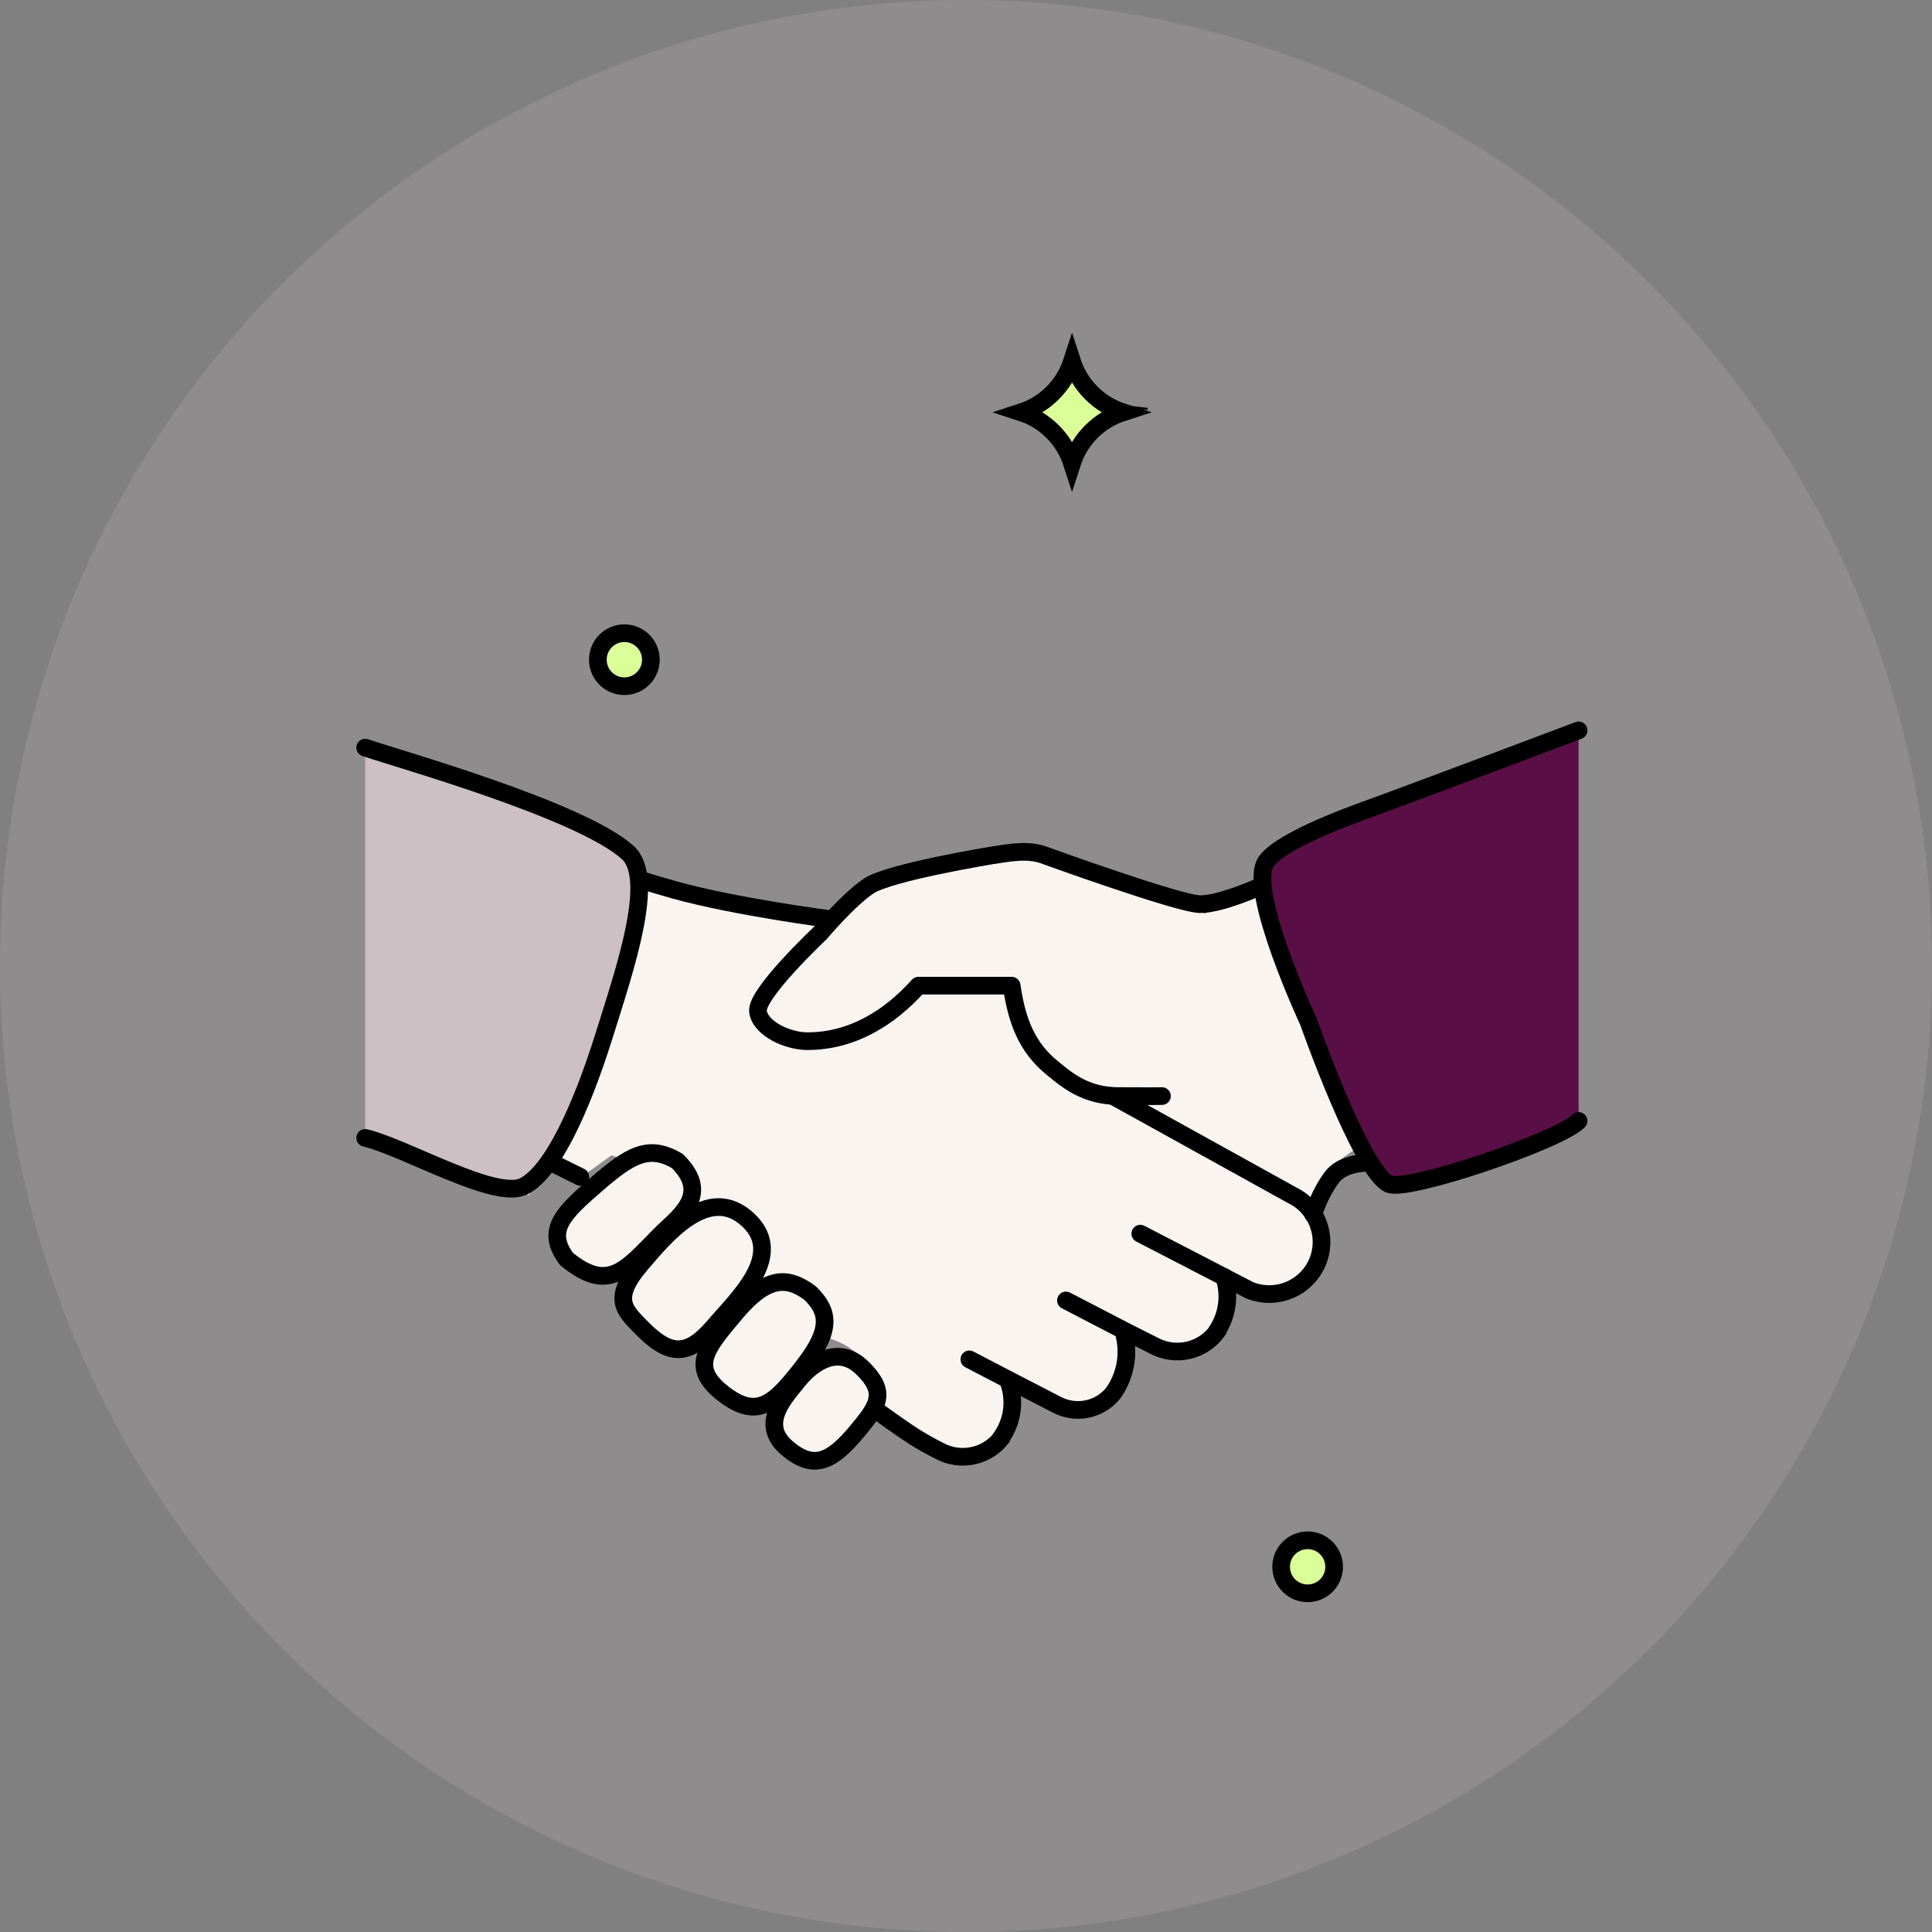 <svg width="164" height="164" viewBox="0 0 164 164" fill="none" xmlns="http://www.w3.org/2000/svg">
<rect x="0" y="0" width="164" height="164" fill="#808080" stroke="none"/>
<circle cx="82" cy="82" r="82" fill="#CDC0C5" fill-opacity="0.2"/>
<path d="M69.671 79.165L72.838 75.228C73.016 75.001 73.267 74.842 73.55 74.779L84.238 72.558C85.746 71.984 87.416 72.004 88.909 72.613L102.245 77.548L107.061 75.951L107.863 76.472L115.891 97.042C115.891 97.042 114.321 97.931 113.483 98.707C112.226 99.871 110.975 102.3 110.975 102.3L94.911 93.222L94.958 92.986C93.423 92.681 91.968 92.065 90.683 91.175C88.175 89.362 86.472 86.652 85.933 83.615H78.015C77.344 84.74 76.433 85.706 75.346 86.443C74.259 87.18 73.023 87.671 71.724 87.882C70.426 88.092 69.097 88.016 67.831 87.66C66.565 87.304 65.393 86.676 64.398 85.82L69.671 79.165Z" fill="#FAF4F1"/>
<path d="M85.782 117.265L85.679 117.462C85.928 118.228 85.994 119.04 85.873 119.835C85.752 120.631 85.447 121.387 84.983 122.045V122.093C84.381 122.851 83.53 123.375 82.58 123.573C81.629 123.772 80.639 123.633 79.781 123.179C78.142 122.345 77.769 121.725 75.346 120.488C74.416 115.61 72.503 114.088 69.671 113.406C68.095 109.012 68.775 108.847 64.136 108.673L63.432 108.39C63.432 106.36 60.449 104.898 57.549 102.68C55.544 101.008 54.608 98.681 51.889 98.081L49.673 99.683L46.245 98.081L53.592 74.692L56.987 76.141L69.671 77.913L64.398 85.788C65.393 86.644 66.565 87.272 67.831 87.629C69.097 87.985 70.426 88.06 71.725 87.85C73.023 87.64 74.259 87.149 75.346 86.412C76.433 85.674 77.344 84.709 78.016 83.583H85.933C86.472 86.62 88.175 89.33 90.683 91.143C91.968 92.033 93.423 92.65 94.958 92.955L94.911 93.191L109.684 101.46C110.716 101.96 111.513 102.839 111.908 103.911C112.303 104.984 112.265 106.167 111.802 107.212C111.339 108.257 110.487 109.083 109.425 109.517C108.363 109.951 107.174 109.959 106.106 109.54L103.913 108.406C104.156 109.15 104.232 109.939 104.135 110.716C104.038 111.493 103.77 112.24 103.351 112.902V112.957C102.763 113.79 101.889 114.38 100.894 114.615C99.899 114.85 98.852 114.714 97.951 114.233L95.647 113.068L95.473 113.406C95.662 114.239 95.673 115.102 95.505 115.939C95.337 116.776 94.994 117.568 94.499 118.265C93.938 118.957 93.151 119.432 92.276 119.609C91.4 119.786 90.489 119.653 89.701 119.234L85.782 117.265Z" fill="#FAF4F1"/>
<path d="M53.021 74.866L47.558 93.222L44.921 101.46L37.075 98.759V66.37L53.947 71.96L53.021 74.866Z" fill="#D9CCCA"/>
<path d="M103.921 108.406L96.795 104.72" stroke="black" stroke-width="1.5" stroke-miterlimit="10" stroke-linecap="round"/>
<path d="M94.619 93.118L109.685 101.46C110.716 101.96 111.513 102.839 111.908 103.911C112.303 104.984 112.265 106.167 111.802 107.212C111.339 108.257 110.487 109.083 109.425 109.517C108.363 109.951 107.174 109.959 106.106 109.54L103.913 108.406" stroke="black" stroke-width="1.5" stroke-miterlimit="10" stroke-linecap="round"/>
<path d="M103.921 108.406C104.164 109.15 104.24 109.939 104.143 110.716C104.046 111.493 103.778 112.24 103.359 112.902V112.958C102.771 113.79 101.897 114.38 100.902 114.615C99.907 114.85 98.86 114.715 97.959 114.233L95.647 113.068L90.485 110.39" stroke="black" stroke-width="1.5" stroke-miterlimit="10" stroke-linecap="round"/>
<path d="M95.465 113.406C95.654 114.239 95.665 115.102 95.497 115.939C95.329 116.776 94.987 117.568 94.491 118.265C93.93 118.957 93.144 119.432 92.268 119.609C91.392 119.786 90.482 119.653 89.694 119.234L85.822 117.234L82.283 115.391" stroke="black" stroke-width="1.5" stroke-miterlimit="10" stroke-linecap="round"/>
<path d="M70.415 78.016C70.415 78.016 62.479 76.989 57.292 75.552C55.594 75.081 53.279 74.354 53.279 74.354" stroke="black" stroke-width="1.5" stroke-miterlimit="10"/>
<path d="M113.082 99.905L113.678 100.36L113.082 99.905ZM110.756 102.889C110.64 103.286 110.869 103.703 111.266 103.818C111.664 103.934 112.08 103.706 112.196 103.308L110.756 102.889ZM116.694 98.707C116.759 97.96 116.758 97.96 116.758 97.96C116.758 97.96 116.758 97.96 116.758 97.96C116.757 97.96 116.757 97.96 116.756 97.96C116.756 97.959 116.755 97.959 116.753 97.959C116.751 97.959 116.748 97.959 116.744 97.959C116.737 97.958 116.727 97.957 116.715 97.956C116.691 97.955 116.658 97.953 116.617 97.951C116.534 97.947 116.418 97.944 116.277 97.945C115.996 97.947 115.607 97.965 115.176 98.034C114.348 98.166 113.205 98.508 112.486 99.449L113.678 100.36C114.041 99.884 114.704 99.628 115.412 99.515C115.749 99.462 116.06 99.446 116.287 99.445C116.399 99.444 116.489 99.447 116.549 99.45C116.579 99.451 116.602 99.452 116.615 99.453C116.622 99.454 116.627 99.454 116.629 99.454C116.63 99.454 116.631 99.454 116.631 99.454C116.631 99.454 116.631 99.454 116.631 99.454C116.631 99.454 116.63 99.454 116.63 99.454C116.63 99.454 116.63 99.454 116.63 99.454C116.63 99.454 116.629 99.454 116.694 98.707ZM112.486 99.449C111.889 100.229 111.459 101.089 111.181 101.741C111.04 102.07 110.935 102.352 110.865 102.554C110.83 102.655 110.804 102.736 110.786 102.793C110.777 102.821 110.77 102.844 110.765 102.86C110.762 102.868 110.76 102.875 110.759 102.879C110.758 102.882 110.758 102.884 110.757 102.885C110.757 102.886 110.757 102.887 110.757 102.887C110.757 102.888 110.757 102.888 110.756 102.888C110.756 102.888 110.756 102.888 110.756 102.888C110.756 102.888 110.756 102.889 111.476 103.098C112.196 103.308 112.196 103.308 112.196 103.308C112.196 103.308 112.196 103.309 112.196 103.309C112.196 103.309 112.196 103.309 112.196 103.309C112.196 103.309 112.196 103.309 112.196 103.309C112.196 103.309 112.196 103.308 112.197 103.307C112.197 103.305 112.198 103.301 112.2 103.296C112.203 103.286 112.208 103.269 112.215 103.246C112.23 103.201 112.252 103.133 112.282 103.046C112.343 102.872 112.435 102.622 112.56 102.331C112.811 101.742 113.184 101.005 113.678 100.36L112.486 99.449Z" fill="black"/>
<path d="M98.633 93.041C97.834 93.059 96.224 93.041 94.95 93.041C92.211 93.041 90.644 91.746 89.401 90.722C87.142 88.925 86.3 86.614 85.877 83.67H77.96C75.492 86.43 72.305 88.382 68.531 88.382C66.925 88.382 64.569 87.36 64.342 85.875C64.115 84.39 69.615 79.221 69.615 79.221C69.615 79.221 71.995 76.38 73.748 75.208C75.501 74.036 84.183 72.613 84.183 72.613C85.877 72.358 87.361 72.059 88.854 72.668C88.854 72.668 100.045 76.718 101.843 76.749C103.642 76.781 107.061 75.208 107.061 75.208" stroke="black" stroke-width="1.5" stroke-linecap="round" stroke-linejoin="round"/>
<path d="M49.265 99.904L46.054 98.308" stroke="black" stroke-width="1.5" stroke-miterlimit="10" stroke-linecap="round"/>
<path d="M55.937 104.933C53.102 107.821 51.633 109.77 48.1 106.881C46.245 104.411 47.844 102.949 50.653 100.514C53.462 98.078 55.061 97.103 57.51 98.565C60.449 101.488 57.51 103.329 55.937 104.933Z" fill="#FAF4F1" stroke="black" stroke-width="1.5" stroke-miterlimit="10"/>
<path d="M60.598 112.612C58.308 115.284 56.739 115.056 54.367 112.612C53.028 111.232 51.893 110.248 54.367 107.343C56.428 104.937 60.149 100.299 63.575 103.62C66.647 106.598 62.594 110.264 60.598 112.612Z" fill="#FAF4F1" stroke="black" stroke-width="1.5" stroke-miterlimit="10"/>
<path d="M68.276 115.884C65.817 119.075 64.358 120.594 61.419 118.32C58.48 116.046 59.95 114.423 62.398 111.499C65.071 108.308 66.816 108.308 68.775 109.77C70.245 111.232 70.735 112.693 68.276 115.884Z" fill="#FAF4F1" stroke="black" stroke-width="1.5" stroke-miterlimit="10"/>
<path d="M73.183 120.976C70.832 123.899 69.265 125.012 66.816 122.924C64.367 120.836 66.649 118.557 67.87 117.035C69.041 115.637 71.179 114.155 73.183 116.104C75.187 118.052 74.653 119.149 73.183 120.976Z" fill="#FAF4F1" stroke="black" stroke-width="1.5" stroke-miterlimit="10"/>
<path d="M85.68 117.462C85.928 118.228 85.994 119.04 85.873 119.835C85.752 120.631 85.448 121.387 84.983 122.045V122.093C84.381 122.851 83.53 123.375 82.58 123.573C81.629 123.772 80.639 123.633 79.781 123.179C78.142 122.345 77.361 121.862 74.551 119.835" stroke="black" stroke-width="1.5" stroke-miterlimit="10" stroke-linecap="round"/>
<path d="M31 63.462C33.927 64.461 49.265 68.765 53.279 72.358C55.687 74.514 53.124 82.025 51.272 87.928C49.323 94.14 46.857 99.505 44.449 100.703C42.041 101.901 34.376 97.389 31 96.59" fill="#CDC0C5"/>
<path d="M31 63.462C33.927 64.461 49.265 68.765 53.279 72.358C55.687 74.514 53.124 82.025 51.272 87.928C49.323 94.14 46.857 99.505 44.449 100.703C42.041 101.901 34.376 97.389 31 96.59" stroke="black" stroke-width="1.5" stroke-miterlimit="10" stroke-linecap="round" stroke-linejoin="round"/>
<path d="M134 95.154C132.416 96.805 119.432 101.222 117.898 100.505C115.52 99.394 111.075 86.73 111.075 86.73C111.075 86.73 105.857 75.552 107.463 73.156C108.265 71.959 111.476 70.362 115.891 68.765C120.306 67.168 134 62 134 62" fill="#590F45"/>
<path d="M134 95.154C132.416 96.805 119.432 101.222 117.898 100.505C115.52 99.394 111.075 86.73 111.075 86.73C111.075 86.73 105.857 75.552 107.463 73.156C108.265 71.959 111.476 70.362 115.891 68.765C120.306 67.168 134 62 134 62" stroke="black" stroke-width="1.5" stroke-linecap="round" stroke-linejoin="round"/>
<circle cx="111" cy="133" r="2.25" fill="#DAFF99" stroke="black" stroke-width="1.5"/>
<circle cx="53" cy="56" r="2.25" fill="#DAFF99" stroke="black" stroke-width="1.5"/>
<path d="M91 30.678C91.662 32.726 93.274 34.338 95.322 35C93.274 35.662 91.662 37.274 91 39.322C90.338 37.274 88.726 35.662 86.678 35C88.726 34.338 90.338 32.726 91 30.678ZM96.634 35L96.634 35L96.634 35L96.634 35L96.634 35ZM96.689 34.535L96.668 34.712L96.668 34.712L96.689 34.535Z" fill="#DAFF99" stroke="black" stroke-width="1.5"/>
</svg>

